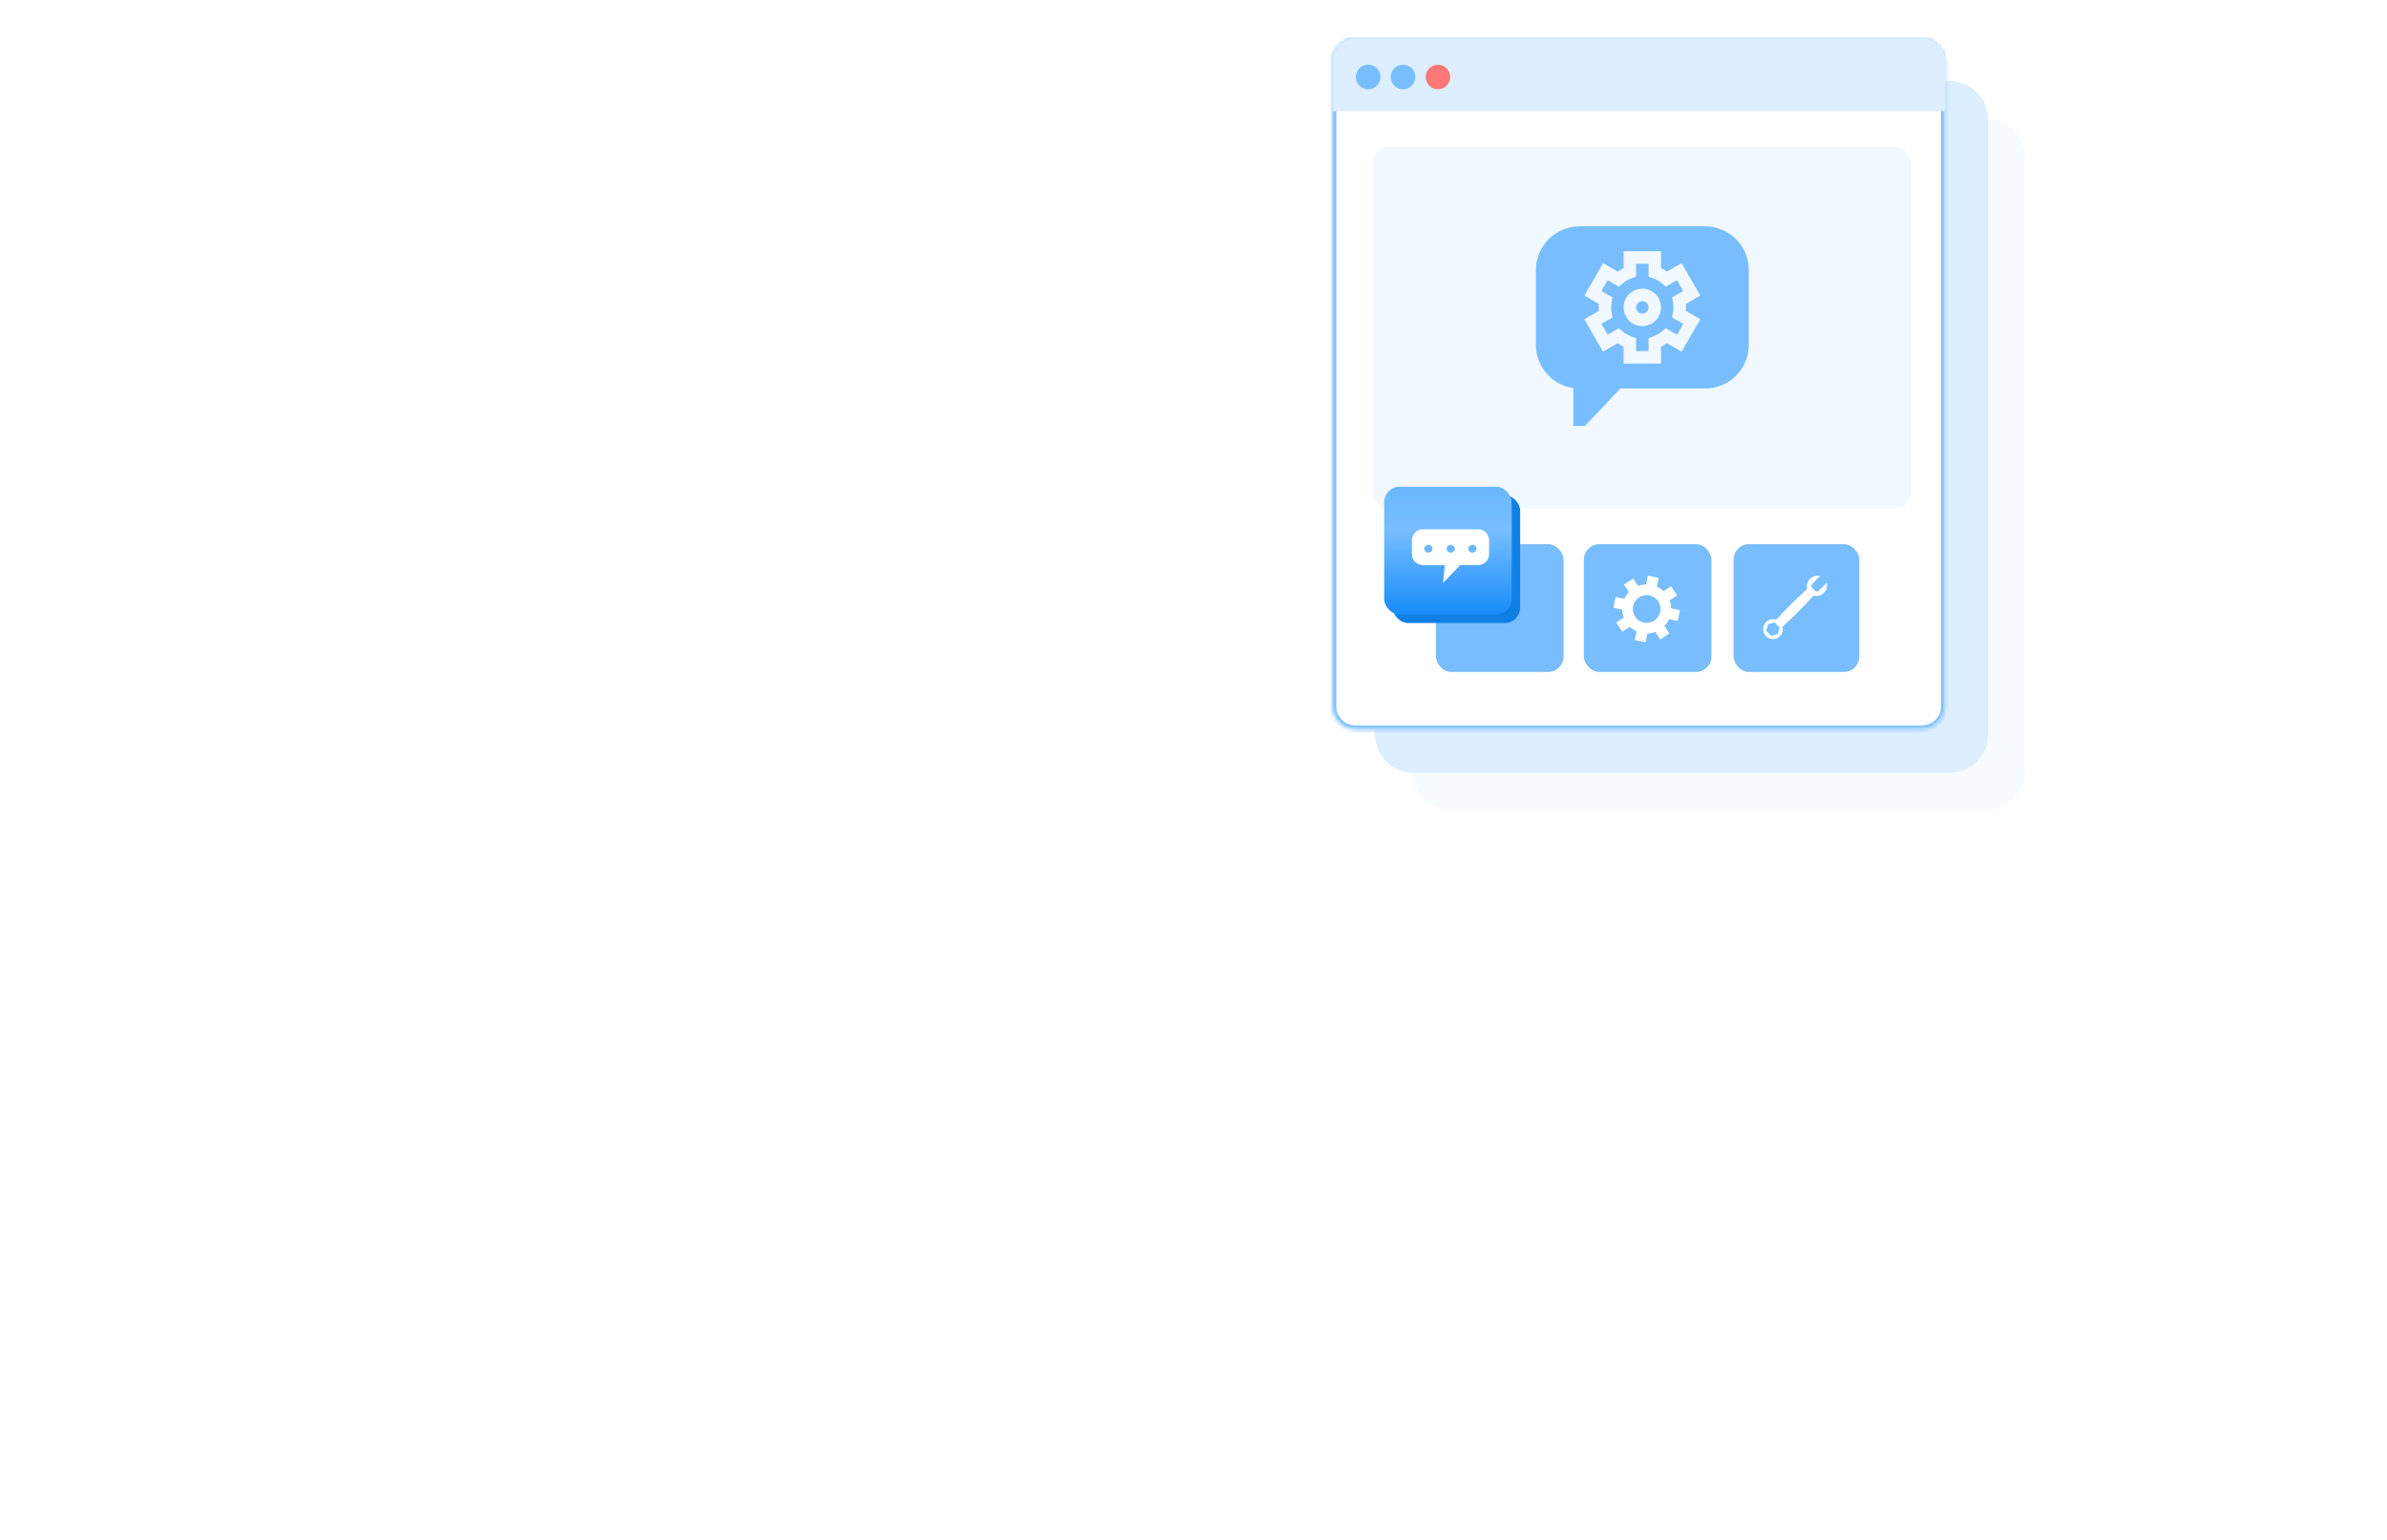 <?xml version="1.0" encoding="UTF-8"?> <svg xmlns="http://www.w3.org/2000/svg" width="620" height="400" viewBox="0 0 620 400" fill="none"><path d="M526.01 200.389C526.01 205.912 521.533 210.389 516.01 210.389L376.73 210.389C371.207 210.389 366.73 205.912 366.73 200.389L366.73 40.688C366.73 35.165 371.207 30.688 376.73 30.688L516.01 30.688C521.533 30.688 526.01 35.165 526.01 40.688L526.01 200.389Z" fill="#F0F8FF" fill-opacity="0.4"></path><path d="M516.412 190.764C516.412 196.287 511.935 200.764 506.412 200.764L367.132 200.764C361.61 200.764 357.132 196.287 357.132 190.764L357.132 31.063C357.132 25.54 361.61 21.063 367.132 21.063L506.412 21.063C511.935 21.063 516.412 25.54 516.412 31.063L516.412 190.764Z" fill="#DCEEFF"></path><mask id="path-3-inside-1_14448_49880" fill="white"><path d="M505.197 183.443C505.197 186.757 502.511 189.443 499.197 189.443L352.082 189.443C348.768 189.443 346.082 186.757 346.082 183.443L346.082 16C346.082 12.686 348.768 10 352.082 10L499.197 10C502.511 10 505.197 12.686 505.197 16L505.197 183.443Z"></path></mask><path d="M505.197 183.443C505.197 186.757 502.511 189.443 499.197 189.443L352.082 189.443C348.768 189.443 346.082 186.757 346.082 183.443L346.082 16C346.082 12.686 348.768 10 352.082 10L499.197 10C502.511 10 505.197 12.686 505.197 16L505.197 183.443Z" fill="white"></path><path d="M499.197 10L499.197 9L499.197 10ZM352.082 10L352.082 11L352.082 10ZM499.197 188.443L352.082 188.443L352.082 190.443L499.197 190.443L499.197 188.443ZM347.082 183.443L347.082 16L345.082 16L345.082 183.443L347.082 183.443ZM352.082 11L499.197 11L499.197 9L352.082 9L352.082 11ZM504.197 16L504.197 183.443L506.197 183.443L506.197 16L504.197 16ZM499.197 11C501.959 11 504.197 13.239 504.197 16L506.197 16C506.197 12.134 503.063 9 499.197 9L499.197 11ZM347.082 16C347.082 13.239 349.32 11 352.082 11L352.082 9C348.216 9 345.082 12.134 345.082 16L347.082 16ZM352.082 188.443C349.32 188.443 347.082 186.205 347.082 183.443L345.082 183.443C345.082 187.309 348.216 190.443 352.082 190.443L352.082 188.443ZM499.197 190.443C503.063 190.443 506.197 187.309 506.197 183.443L504.197 183.443C504.197 186.205 501.959 188.443 499.197 188.443L499.197 190.443Z" fill="#78BEFF" mask="url(#path-3-inside-1_14448_49880)"></path><g filter="url(#filter0_b_14448_49880)"><path d="M346.074 16C346.074 12.686 348.761 10 352.074 10H499.321C502.634 10 505.321 12.686 505.321 16V28.894H346.074V16Z" fill="#DCEEFF"></path></g><ellipse cx="355.373" cy="19.994" rx="3.195" ry="3.201" fill="#78BEFF"></ellipse><ellipse cx="364.423" cy="19.994" rx="3.195" ry="3.201" fill="#78BEFF"></ellipse><ellipse cx="373.49" cy="19.994" rx="3.195" ry="3.201" fill="#FF7878"></ellipse><g filter="url(#filter1_b_14448_49880)"><rect x="356.574" y="38.238" width="139.746" height="93.821" rx="4" fill="#F1F8FF"></rect></g><g filter="url(#filter2_b_14448_49880)"><rect x="372.973" y="141.35" width="33.136" height="33.198" rx="4" fill="#78BEFF"></rect></g><g filter="url(#filter3_b_14448_49880)"><rect x="411.389" y="141.35" width="33.136" height="33.198" rx="4" fill="#78BEFF"></rect></g><g filter="url(#filter4_b_14448_49880)"><rect x="361.732" y="128.65" width="33.119" height="33.182" rx="4" fill="#0F7FE5"></rect></g><g filter="url(#filter5_b_14448_49880)"><rect x="359.529" y="126.439" width="33.119" height="33.182" rx="4" fill="url(#paint0_linear_14448_49880)"></rect></g><path d="M366.729 143.936V140.341C366.729 138.771 367.997 137.5 369.564 137.5H383.94C385.506 137.5 386.775 138.771 386.775 140.341V143.936C386.775 145.505 385.506 146.776 383.94 146.776H369.564C367.997 146.774 366.729 145.503 366.729 143.936Z" fill="white"></path><path d="M375.452 145.291L374.805 151.449L380.59 145.389L375.452 145.291Z" fill="white"></path><path d="M371.012 143.541C371.6 143.541 372.077 143.09 372.077 142.534C372.077 141.978 371.6 141.527 371.012 141.527C370.424 141.527 369.947 141.978 369.947 142.534C369.947 143.09 370.424 143.541 371.012 143.541Z" fill="#6CB8FF"></path><path d="M376.811 143.541C377.399 143.541 377.876 143.09 377.876 142.534C377.876 141.978 377.399 141.527 376.811 141.527C376.223 141.527 375.746 141.978 375.746 142.534C375.746 143.09 376.223 143.541 376.811 143.541Z" fill="#6CB8FF"></path><path d="M382.446 143.541C383.034 143.541 383.511 143.09 383.511 142.534C383.511 141.978 383.034 141.527 382.446 141.527C381.858 141.527 381.381 141.978 381.381 142.534C381.381 143.09 381.858 143.541 382.446 143.541Z" fill="#6CB8FF"></path><path d="M435.79 161.297L436.358 158.494L434.085 158.031C434.068 157.309 433.926 156.605 433.68 155.95L435.616 154.666L434.043 152.282L432.108 153.566C431.599 153.081 431.007 152.68 430.351 152.381L430.814 150.101L428.016 149.531L427.554 151.811C426.834 151.829 426.131 151.968 425.477 152.214L424.195 150.275L421.815 151.853L423.097 153.792C422.613 154.3 422.213 154.893 421.915 155.55L419.639 155.087L419.07 157.889L421.346 158.352C421.363 159.076 421.502 159.778 421.748 160.435L419.813 161.72L421.391 164.102L423.326 162.817C423.833 163.303 424.421 163.706 425.08 164.005L424.618 166.282L427.415 166.852L427.877 164.575C428.598 164.557 429.301 164.415 429.956 164.169L431.238 166.108L433.616 164.53L432.334 162.591C432.818 162.081 433.221 161.488 433.519 160.831L435.792 161.294L435.79 161.297ZM426.995 161.727C425.047 161.329 423.788 159.427 424.183 157.471C424.58 155.52 426.481 154.258 428.431 154.654C430.381 155.049 431.638 156.956 431.243 158.91C430.846 160.864 428.945 162.123 426.995 161.727Z" fill="white"></path><g filter="url(#filter6_b_14448_49880)"><rect x="450.279" y="141.352" width="32.655" height="33.198" rx="4" fill="#78BEFF"></rect></g><path d="M462.327 161.612C461.335 160.593 459.718 160.575 458.716 161.572C457.713 162.57 457.706 164.203 458.698 165.222C459.69 166.241 461.306 166.259 462.309 165.262C463.311 164.264 463.318 162.631 462.327 161.612ZM460.04 165.161L458.777 163.864L459.251 162.116L460.985 161.665L462.248 162.963L461.777 164.707L460.043 165.158L460.04 165.161Z" fill="white"></path><path d="M474.465 151.41L472.459 153.404C472.153 153.712 471.653 153.704 471.35 153.39L470.725 152.746C470.419 152.432 470.422 151.931 470.729 151.624L472.734 149.629C471.856 149.379 470.854 149.619 470.133 150.334C469.081 151.381 469.031 153.054 470.026 154.076C471.018 155.095 472.677 155.074 473.73 154.026C474.45 153.311 474.7 152.3 474.468 151.41H474.465Z" fill="white"></path><path d="M462.568 163.166L460.916 161.468C463.628 158.44 466.507 155.576 469.547 152.885L471.199 154.583C468.466 157.593 465.59 160.452 462.568 163.166Z" fill="white"></path><g clip-path="url(#clip0_14448_49880)"><path d="M442.888 58.795H410.269C404.016 58.795 398.928 63.883 398.928 70.136V89.578C398.928 95.282 403.16 100.016 408.649 100.804V110.64H411.68L420.866 100.919H442.888C449.141 100.919 454.229 95.831 454.229 89.578V70.136C454.229 63.883 449.141 58.795 442.888 58.795ZM437.92 79.857C437.92 80.164 437.904 80.468 437.877 80.767L441.636 82.938L436.776 91.358L432.979 89.165C432.488 89.504 431.974 89.802 431.439 90.059V94.439H421.718V90.059C421.183 89.802 420.669 89.504 420.178 89.165L416.381 91.358L411.521 82.938L415.28 80.767C415.253 80.468 415.237 80.164 415.237 79.857C415.237 79.55 415.253 79.246 415.28 78.947L411.521 76.777L416.381 68.356L420.178 70.549C420.669 70.21 421.183 69.912 421.718 69.655V65.276H431.439V69.655C431.974 69.912 432.488 70.21 432.979 70.549L436.776 68.356L441.636 76.777L437.877 78.947C437.904 79.246 437.92 79.55 437.92 79.857Z" fill="#78BEFF"></path><path d="M435.585 72.783L432.667 74.468L431.797 73.726C431.039 73.08 430.19 72.587 429.27 72.258L428.195 71.874V68.516H424.954V71.874L423.878 72.258C422.959 72.587 422.109 73.08 421.352 73.726L420.482 74.468L417.564 72.783L415.943 75.59L418.833 77.259L418.625 78.384C418.537 78.863 418.474 79.352 418.474 79.857C418.474 80.361 418.537 80.85 418.625 81.33L418.833 82.455L415.944 84.124L417.564 86.931L420.482 85.246L421.352 85.988C422.11 86.633 422.959 87.127 423.877 87.453L424.954 87.836V91.198H428.195V87.839L429.27 87.456C430.19 87.127 431.04 86.633 431.797 85.988L432.668 85.246L435.585 86.931L437.205 84.124L434.316 82.455L434.524 81.33C434.612 80.85 434.676 80.361 434.676 79.857C434.676 79.352 434.612 78.863 434.524 78.384L434.316 77.259L437.205 75.59L435.585 72.783ZM426.574 84.717C423.894 84.717 421.714 82.537 421.714 79.857C421.714 77.177 423.894 74.996 426.574 74.996C429.254 74.996 431.435 77.177 431.435 79.857C431.435 82.537 429.254 84.717 426.574 84.717Z" fill="#78BEFF"></path><path d="M426.581 78.236C425.687 78.236 424.961 78.962 424.961 79.856C424.961 80.751 425.687 81.477 426.581 81.477C427.475 81.477 428.201 80.751 428.201 79.856C428.201 78.962 427.475 78.236 426.581 78.236Z" fill="#78BEFF"></path></g><defs><filter id="filter0_b_14448_49880" x="336.074" y="0" width="179.246" height="38.895" filterUnits="userSpaceOnUse" color-interpolation-filters="sRGB"><feFlood flood-opacity="0" result="BackgroundImageFix"></feFlood><feGaussianBlur in="BackgroundImageFix" stdDeviation="5"></feGaussianBlur><feComposite in2="SourceAlpha" operator="in" result="effect1_backgroundBlur_14448_49880"></feComposite><feBlend mode="normal" in="SourceGraphic" in2="effect1_backgroundBlur_14448_49880" result="shape"></feBlend></filter><filter id="filter1_b_14448_49880" x="346.574" y="28.238" width="159.746" height="113.82" filterUnits="userSpaceOnUse" color-interpolation-filters="sRGB"><feFlood flood-opacity="0" result="BackgroundImageFix"></feFlood><feGaussianBlur in="BackgroundImageFix" stdDeviation="5"></feGaussianBlur><feComposite in2="SourceAlpha" operator="in" result="effect1_backgroundBlur_14448_49880"></feComposite><feBlend mode="normal" in="SourceGraphic" in2="effect1_backgroundBlur_14448_49880" result="shape"></feBlend></filter><filter id="filter2_b_14448_49880" x="362.973" y="131.35" width="53.135" height="53.197" filterUnits="userSpaceOnUse" color-interpolation-filters="sRGB"><feFlood flood-opacity="0" result="BackgroundImageFix"></feFlood><feGaussianBlur in="BackgroundImageFix" stdDeviation="5"></feGaussianBlur><feComposite in2="SourceAlpha" operator="in" result="effect1_backgroundBlur_14448_49880"></feComposite><feBlend mode="normal" in="SourceGraphic" in2="effect1_backgroundBlur_14448_49880" result="shape"></feBlend></filter><filter id="filter3_b_14448_49880" x="401.389" y="131.35" width="53.135" height="53.197" filterUnits="userSpaceOnUse" color-interpolation-filters="sRGB"><feFlood flood-opacity="0" result="BackgroundImageFix"></feFlood><feGaussianBlur in="BackgroundImageFix" stdDeviation="5"></feGaussianBlur><feComposite in2="SourceAlpha" operator="in" result="effect1_backgroundBlur_14448_49880"></feComposite><feBlend mode="normal" in="SourceGraphic" in2="effect1_backgroundBlur_14448_49880" result="shape"></feBlend></filter><filter id="filter4_b_14448_49880" x="351.732" y="118.65" width="53.119" height="53.182" filterUnits="userSpaceOnUse" color-interpolation-filters="sRGB"><feFlood flood-opacity="0" result="BackgroundImageFix"></feFlood><feGaussianBlur in="BackgroundImageFix" stdDeviation="5"></feGaussianBlur><feComposite in2="SourceAlpha" operator="in" result="effect1_backgroundBlur_14448_49880"></feComposite><feBlend mode="normal" in="SourceGraphic" in2="effect1_backgroundBlur_14448_49880" result="shape"></feBlend></filter><filter id="filter5_b_14448_49880" x="349.529" y="116.439" width="53.119" height="53.182" filterUnits="userSpaceOnUse" color-interpolation-filters="sRGB"><feFlood flood-opacity="0" result="BackgroundImageFix"></feFlood><feGaussianBlur in="BackgroundImageFix" stdDeviation="5"></feGaussianBlur><feComposite in2="SourceAlpha" operator="in" result="effect1_backgroundBlur_14448_49880"></feComposite><feBlend mode="normal" in="SourceGraphic" in2="effect1_backgroundBlur_14448_49880" result="shape"></feBlend></filter><filter id="filter6_b_14448_49880" x="440.279" y="131.352" width="52.656" height="53.197" filterUnits="userSpaceOnUse" color-interpolation-filters="sRGB"><feFlood flood-opacity="0" result="BackgroundImageFix"></feFlood><feGaussianBlur in="BackgroundImageFix" stdDeviation="5"></feGaussianBlur><feComposite in2="SourceAlpha" operator="in" result="effect1_backgroundBlur_14448_49880"></feComposite><feBlend mode="normal" in="SourceGraphic" in2="effect1_backgroundBlur_14448_49880" result="shape"></feBlend></filter><linearGradient id="paint0_linear_14448_49880" x1="376.089" y1="126.439" x2="376.089" y2="159.621" gradientUnits="userSpaceOnUse"><stop stop-color="#69B7FF"></stop><stop offset="0.339" stop-color="#78BEFF"></stop><stop offset="1" stop-color="#178CF9"></stop></linearGradient><clipPath id="clip0_14448_49880"><rect width="55.302" height="55.302" fill="white" transform="translate(398.928 57.066)"></rect></clipPath></defs></svg> 